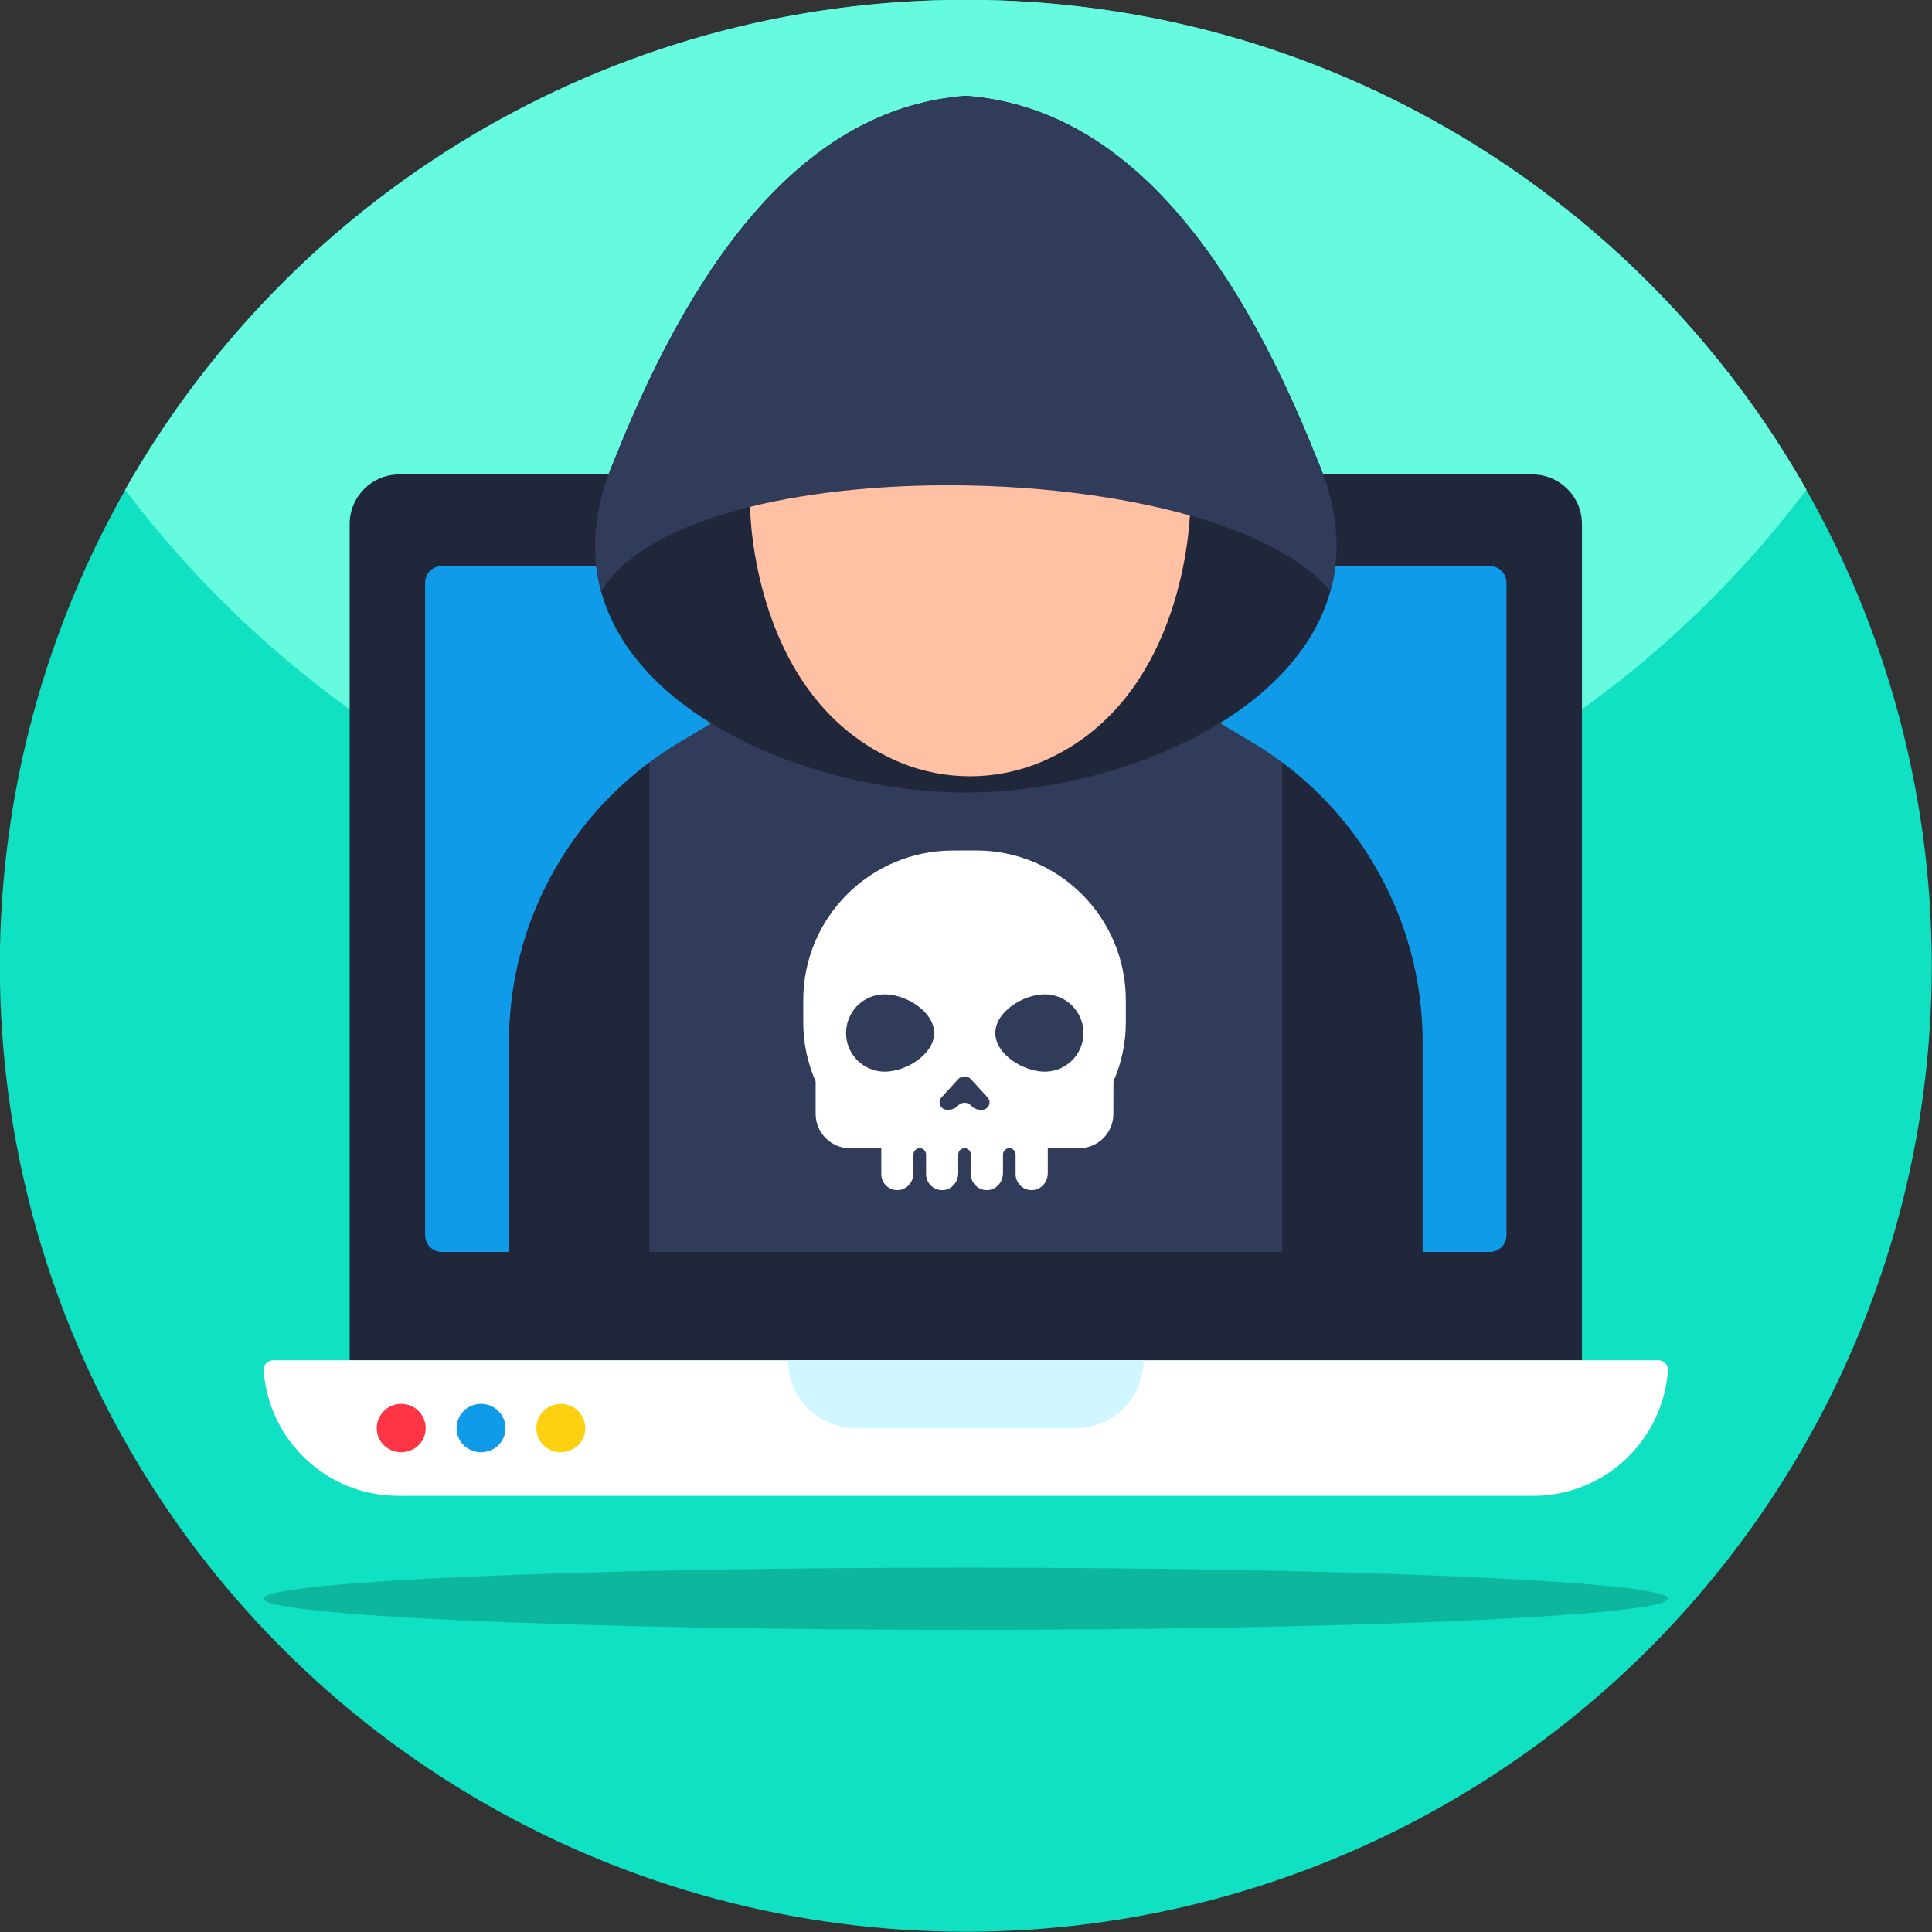 <?xml version="1.0" encoding="UTF-8"?>
<!DOCTYPE svg PUBLIC '-//W3C//DTD SVG 1.0//EN'
          'http://www.w3.org/TR/2001/REC-SVG-20010904/DTD/svg10.dtd'>
<svg height="481.9" preserveAspectRatio="xMidYMid meet" version="1.0" viewBox="15.1 15.1 481.9 481.9" width="481.9" xmlns="http://www.w3.org/2000/svg" xmlns:xlink="http://www.w3.org/1999/xlink" zoomAndPan="magnify"
><rect x="15.1" y="15.1" width="481.9" height="481.9" fill="#333333" stroke="none"/><g
  ><g
    ><circle cx="256" cy="256" fill="#0FE1C2" r="240.941"
    /></g
    ><g
    ><path d="M465.694,137.261c-47.812,63.322-123.934,104.207-209.694,104.207c-85.76,0-161.882-40.885-209.693-104.207 C87.718,64.302,166.099,15.059,255.999,15.059C345.901,15.059,424.282,64.302,465.694,137.261z" fill="#66FADE"
    /></g
    ><g
    ><path d="M409.686,145.797v208.636H102.315V145.797c0-6.809,5.542-12.352,12.352-12.352h282.667 C404.143,133.445,409.686,138.988,409.686,145.797z" fill="#20273A"
    /></g
    ><g
    ><path d="M390.865,160.504v162.659c0,2.363-1.85,4.213-4.213,4.213H125.348c-2.363,0-4.213-1.85-4.213-4.213V160.504 c0-2.363,1.85-4.213,4.213-4.213h261.304C389.015,156.291,390.865,158.14,390.865,160.504z" fill="#0F9BE8"
    /></g
    ><g
    ><path d="M431.144,356.866c-1.233,17.571-15.824,31.34-33.601,31.34H114.456c-17.776,0-32.367-13.769-33.601-31.34 c-0.103-1.335,1.027-2.466,2.363-2.466h345.562C430.116,354.4,431.246,355.531,431.144,356.866z" fill="#FFF"
    /></g
    ><g
    ><path d="M300.338,354.4c0,9.351-7.604,16.954-16.954,16.954h-54.768c-9.352,0-16.955-7.604-16.955-16.954H300.338z" fill="#D0F6FF"
    /></g
    ><g
    ><g
      ><path d="M121.281,371.373c0,3.329-2.774,5.964-6.103,5.964c-3.329,0-6.104-2.635-6.104-5.964 c0-3.468,2.774-6.104,6.104-6.104C118.506,365.269,121.281,367.905,121.281,371.373z" fill="#FF3445"
      /></g
      ><g
      ><path d="M141.187,371.373c0,3.329-2.773,5.964-6.103,5.964s-6.104-2.635-6.104-5.964 c0-3.468,2.774-6.104,6.104-6.104S141.187,367.905,141.187,371.373z" fill="#0F9BE8"
      /></g
      ><g
      ><path d="M161.094,371.373c0,3.329-2.774,5.964-6.104,5.964s-6.103-2.635-6.103-5.964 c0-3.468,2.773-6.104,6.103-6.104S161.094,367.905,161.094,371.373z" fill="#FED110"
      /></g
    ></g
    ><g
    ><path d="M431.151,413.849c0,4.295-78.432,7.778-175.15,7.778 s-175.15-3.483-175.15-7.778s78.432-7.731,175.15-7.731S431.151,409.554,431.151,413.849z" opacity=".19"
    /></g
    ><g
    ><g
      ><path d="M369.921,275.005v52.371H142.078v-52.363c0-30.682,16.16-59.095,42.529-74.779l71.409-42.473 l71.385,42.471C353.766,215.917,369.921,244.327,369.921,275.005z" fill="#313B5A"
      /></g
      ><g
      ><path d="M334.928,205.311v122.064h34.993v-52.371C369.921,247.378,356.789,221.623,334.928,205.311z" fill="#20273A"
      /></g
      ><g
      ><path d="M177.072,205.311v122.064h-34.993v-52.371C142.078,247.378,155.21,221.623,177.072,205.311z" fill="#20273A"
      /></g
      ><g
      ><g
        ><path d="M346.922,162.63c-8.971,32.063-54.651,50.157-90.906,50.157c-36.743,0-82.172-18.094-90.975-50.157 c-2.692-9.779-1.969-20.888,3.451-33.158c21.595-54.315,49.771-87.642,87.523-90.469c37.753,2.827,65.929,36.153,87.523,90.469 C348.959,141.759,349.649,152.85,346.922,162.63z" fill="#20273A"
        /></g
        ><g
        ><path d="M346.922,162.63c-6.614-8.146-19.289-14.492-35.026-18.952c-32.249-9.089-77.391-10.149-109.707-2.155 c-17.505,4.326-31.239,11.312-37.147,21.107c-2.692-9.779-1.969-20.888,3.451-33.158c21.595-54.315,49.771-87.642,87.523-90.469 c37.753,2.827,65.929,36.153,87.523,90.469C348.959,141.759,349.649,152.85,346.922,162.63z" fill="#313B5A"
        /></g
        ><g
        ><path d="M311.896,143.677c-0.551,9.492-4.757,47.781-36.941,61.423c-11.289,4.785-24.11,4.85-35.43,0.135 c-37.167-15.479-37.336-63.713-37.336-63.713C234.505,133.528,279.647,134.589,311.896,143.677z" fill="#FFC0A4"
        /></g
      ></g
    ></g
    ><g
    ><g
      ><path d="M295.915,264.576v5.608c0,5.037-1.055,10.031-3.09,14.638l-0.011,8.116c0,4.736-3.831,8.567-8.567,8.567 h-7.793v6.216c0,2.175-1.625,4.123-3.8,4.23c-2.313,0.129-4.229-1.711-4.229-4.004v-4.87c0-0.872-0.7-1.572-1.561-1.572h-0.021 c-0.861,0-1.562,0.7-1.562,1.572v4.644c0,2.175-1.625,4.123-3.799,4.23c-2.314,0.129-4.23-1.711-4.23-4.004v-4.87 c0-0.872-0.699-1.572-1.561-1.572h-0.011c-0.861,0-1.561,0.7-1.561,1.572v4.644c0,2.175-1.626,4.123-3.8,4.23 c-2.314,0.129-4.229-1.711-4.229-4.004v-4.87c0-0.872-0.7-1.572-1.562-1.572h-0.021c-0.86,0-1.561,0.7-1.561,1.572v4.644 c0,2.175-1.625,4.123-3.8,4.23c-2.313,0.129-4.229-1.711-4.229-4.004v-6.442h-7.793c-4.736,0-8.578-3.842-8.578-8.578v-8.105 c-1.012-2.303-1.787-4.703-2.304-7.157s-0.786-4.962-0.786-7.48v-5.608c0-20.612,16.716-37.338,37.339-37.327 c0,0,2.885,0,2.885-0.011h2.896C279.199,227.238,295.915,243.954,295.915,264.576z" fill="#FFF"
      /></g
      ><g fill="#313B5A"
      ><path d="M285.345,272.761c0,5.328-4.316,9.645-9.644,9.645c-5.328,0-12.335-4.316-12.335-9.645 c0-5.327,7.007-9.644,12.335-9.644C281.029,263.118,285.345,267.434,285.345,272.761z"
        /><path d="M248.104,272.761c0,5.328-7.008,9.645-12.324,9.645c-5.328,0-9.645-4.316-9.645-9.645 c0-5.327,4.316-9.644,9.645-9.644C241.096,263.118,248.104,267.434,248.104,272.761z"
        /><path d="M261.429,288.832c1.087,1.174,0.247,3.078-1.356,3.078h-0.409c-0.904,0-1.766-0.387-2.379-1.055 c-0.431-0.463-1.012-0.688-1.593-0.688s-1.162,0.226-1.593,0.688c-0.613,0.668-1.475,1.044-2.368,1.044H251.3 c-1.604,0-2.433-1.905-1.356-3.078l4.155-4.542c0.861-0.926,2.324-0.926,3.186,0L261.429,288.832z"
      /></g
    ></g
  ></g
></svg
>
